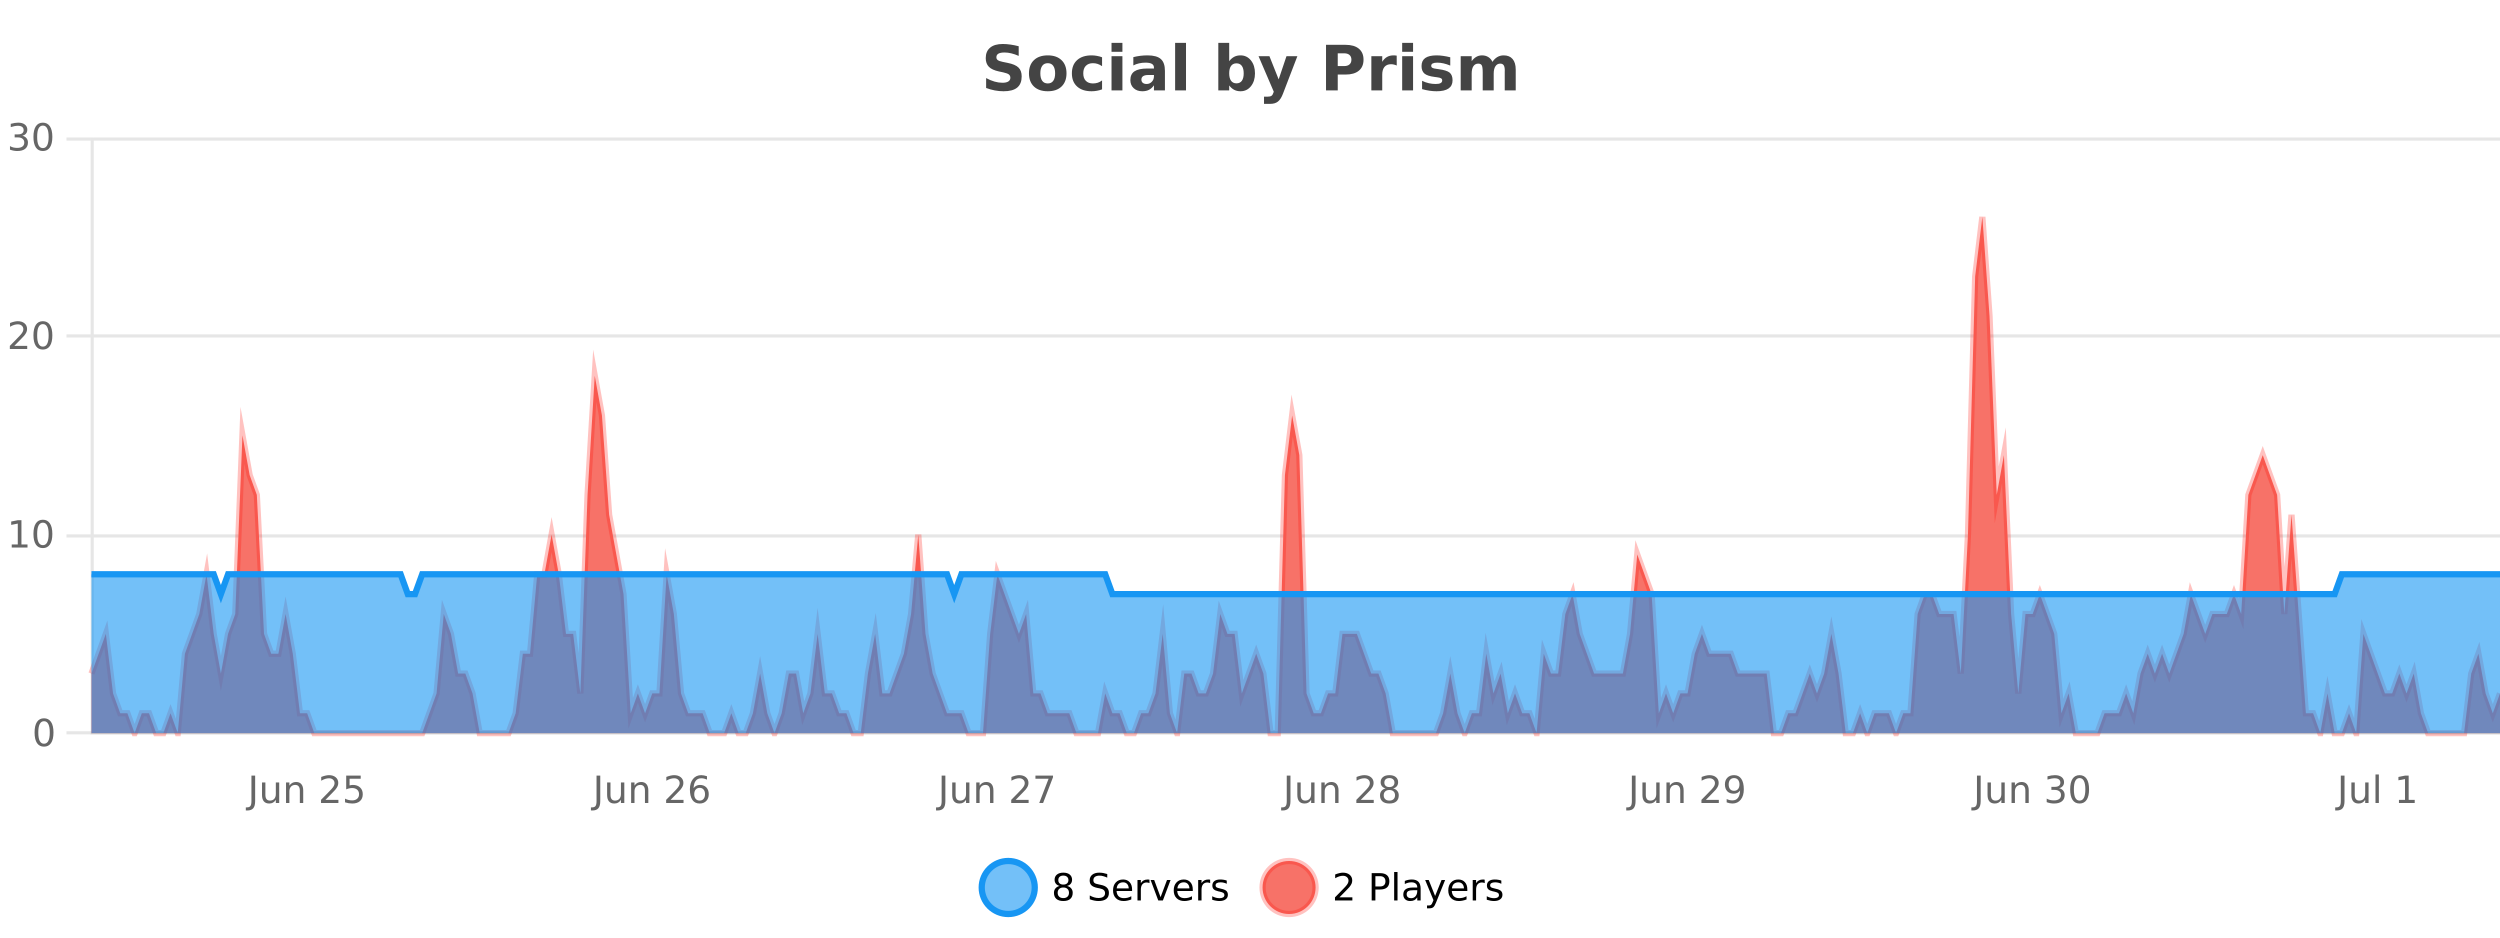 <?xml version="1.0" encoding="UTF-8"?>
<svg xmlns="http://www.w3.org/2000/svg" xmlns:xlink="http://www.w3.org/1999/xlink" width="800pt" height="300pt" viewBox="0 0 800 300" version="1.1">
<defs>
<clipPath id="clip1">
  <path d="M 285 263 L 360 263 L 360 300 L 285 300 Z M 285 263 "/>
</clipPath>
<clipPath id="clip2">
  <path d="M 375 263 L 450 263 L 450 300 L 375 300 Z M 375 263 "/>
</clipPath>
<clipPath id="clip3">
  <path d="M 29.27 69 L 800 69 L 800 234.602 L 29.27 234.602 Z M 29.27 69 "/>
</clipPath>
<clipPath id="clip4">
  <path d="M 28.27 43 L 800 43 L 800 235.602 L 28.27 235.602 Z M 28.27 43 "/>
</clipPath>
<clipPath id="clip5">
  <path d="M 29.27 183 L 800 183 L 800 234.602 L 29.27 234.602 Z M 29.27 183 "/>
</clipPath>
<clipPath id="clip6">
  <path d="M 28.27 155 L 800 155 L 800 219 L 28.27 219 Z M 28.27 155 "/>
</clipPath>
</defs>
<g id="surface1980571">
<rect x="0" y="0" width="800" height="300" style="fill:rgb(100%,100%,100%);fill-opacity:1;stroke:none;"/>
<path style="fill:none;stroke-width:1;stroke-linecap:butt;stroke-linejoin:miter;stroke:rgb(0%,0%,0%);stroke-opacity:0.098;stroke-miterlimit:10;" d="M 30 234.5 L 800 234.5 "/>
<path style="fill:none;stroke-width:1;stroke-linecap:butt;stroke-linejoin:miter;stroke:rgb(0%,0%,0%);stroke-opacity:0.098;stroke-miterlimit:10;" d="M 21.27 234.5 L 29 234.5 "/>
<path style="fill:none;stroke-width:1;stroke-linecap:butt;stroke-linejoin:miter;stroke:rgb(0%,0%,0%);stroke-opacity:0.098;stroke-miterlimit:10;" d="M 30 171.5 L 800 171.5 "/>
<path style="fill:none;stroke-width:1;stroke-linecap:butt;stroke-linejoin:miter;stroke:rgb(0%,0%,0%);stroke-opacity:0.098;stroke-miterlimit:10;" d="M 21.27 171.5 L 29 171.5 "/>
<path style="fill:none;stroke-width:1;stroke-linecap:butt;stroke-linejoin:miter;stroke:rgb(0%,0%,0%);stroke-opacity:0.098;stroke-miterlimit:10;" d="M 30 107.5 L 800 107.5 "/>
<path style="fill:none;stroke-width:1;stroke-linecap:butt;stroke-linejoin:miter;stroke:rgb(0%,0%,0%);stroke-opacity:0.098;stroke-miterlimit:10;" d="M 21.27 107.5 L 29 107.5 "/>
<path style="fill:none;stroke-width:1;stroke-linecap:butt;stroke-linejoin:miter;stroke:rgb(0%,0%,0%);stroke-opacity:0.098;stroke-miterlimit:10;" d="M 30 44.5 L 800 44.5 "/>
<path style="fill:none;stroke-width:1;stroke-linecap:butt;stroke-linejoin:miter;stroke:rgb(0%,0%,0%);stroke-opacity:0.098;stroke-miterlimit:10;" d="M 21.27 44.5 L 29 44.5 "/>
<path style=" stroke:none;fill-rule:nonzero;fill:rgb(9.02%,58.824%,95.294%);fill-opacity:0.6;" d="M 331.121 284 C 331.121 288.688 327.324 292.484 322.637 292.484 C 317.953 292.484 314.152 288.688 314.152 284 C 314.152 279.312 317.953 275.516 322.637 275.516 C 327.324 275.516 331.121 279.312 331.121 284 Z M 331.121 284 "/>
<g clip-path="url(#clip1)" clip-rule="nonzero">
<path style="fill:none;stroke-width:2;stroke-linecap:butt;stroke-linejoin:miter;stroke:rgb(9.02%,58.824%,95.294%);stroke-opacity:1;stroke-miterlimit:10;" d="M 331.121 284 C 331.121 288.688 327.324 292.484 322.637 292.484 C 317.953 292.484 314.152 288.688 314.152 284 C 314.152 279.312 317.953 275.516 322.637 275.516 C 327.324 275.516 331.121 279.312 331.121 284 Z M 331.121 284 "/>
</g>
<path style=" stroke:none;fill-rule:nonzero;fill:rgb(0%,0%,0%);fill-opacity:1;" d="M 340.266 284 C 339.703 284 339.258 284.152 338.938 284.453 C 338.613 284.758 338.453 285.168 338.453 285.688 C 338.453 286.219 338.613 286.637 338.938 286.938 C 339.258 287.242 339.703 287.391 340.266 287.391 C 340.828 287.391 341.27 287.242 341.594 286.938 C 341.914 286.637 342.078 286.219 342.078 285.688 C 342.078 285.168 341.914 284.758 341.594 284.453 C 341.281 284.152 340.836 284 340.266 284 Z M 339.078 283.5 C 338.578 283.375 338.18 283.141 337.891 282.797 C 337.609 282.445 337.469 282.016 337.469 281.516 C 337.469 280.82 337.719 280.266 338.219 279.859 C 338.719 279.453 339.398 279.25 340.266 279.25 C 341.141 279.25 341.82 279.453 342.312 279.859 C 342.812 280.266 343.062 280.82 343.062 281.516 C 343.062 282.016 342.922 282.445 342.641 282.797 C 342.359 283.141 341.961 283.375 341.453 283.5 C 342.023 283.637 342.469 283.898 342.781 284.281 C 343.102 284.668 343.266 285.137 343.266 285.688 C 343.266 286.543 343.004 287.199 342.484 287.656 C 341.973 288.105 341.234 288.328 340.266 288.328 C 339.305 288.328 338.566 288.105 338.047 287.656 C 337.523 287.199 337.266 286.543 337.266 285.688 C 337.266 285.137 337.426 284.668 337.75 284.281 C 338.07 283.898 338.516 283.637 339.078 283.5 Z M 338.656 281.625 C 338.656 282.086 338.797 282.438 339.078 282.688 C 339.359 282.938 339.754 283.062 340.266 283.062 C 340.773 283.062 341.172 282.938 341.453 282.688 C 341.742 282.438 341.891 282.086 341.891 281.625 C 341.891 281.18 341.742 280.828 341.453 280.578 C 341.172 280.32 340.773 280.188 340.266 280.188 C 339.754 280.188 339.359 280.32 339.078 280.578 C 338.797 280.828 338.656 281.18 338.656 281.625 Z M 354.32 279.688 L 354.32 280.844 C 353.871 280.637 353.445 280.48 353.039 280.375 C 352.641 280.262 352.262 280.203 351.898 280.203 C 351.25 280.203 350.75 280.328 350.398 280.578 C 350.055 280.828 349.883 281.188 349.883 281.656 C 349.883 282.043 349.996 282.336 350.227 282.531 C 350.453 282.73 350.898 282.887 351.555 283 L 352.258 283.156 C 353.141 283.324 353.793 283.621 354.211 284.047 C 354.637 284.465 354.852 285.027 354.852 285.734 C 354.852 286.59 354.562 287.234 353.992 287.672 C 353.43 288.109 352.594 288.328 351.492 288.328 C 351.086 288.328 350.648 288.281 350.18 288.188 C 349.711 288.094 349.227 287.953 348.727 287.766 L 348.727 286.547 C 349.203 286.82 349.672 287.023 350.133 287.156 C 350.602 287.293 351.055 287.359 351.492 287.359 C 352.168 287.359 352.688 287.23 353.055 286.969 C 353.43 286.699 353.617 286.32 353.617 285.828 C 353.617 285.402 353.48 285.07 353.211 284.828 C 352.949 284.578 352.516 284.398 351.914 284.281 L 351.195 284.141 C 350.309 283.965 349.668 283.688 349.273 283.312 C 348.887 282.938 348.695 282.418 348.695 281.75 C 348.695 280.969 348.965 280.359 349.508 279.922 C 350.047 279.477 350.797 279.25 351.758 279.25 C 352.172 279.25 352.59 279.289 353.008 279.359 C 353.434 279.434 353.871 279.543 354.32 279.688 Z M 362.266 284.609 L 362.266 285.125 L 357.297 285.125 C 357.348 285.875 357.57 286.445 357.969 286.828 C 358.375 287.215 358.93 287.406 359.641 287.406 C 360.055 287.406 360.457 287.359 360.844 287.266 C 361.238 287.164 361.629 287.008 362.016 286.797 L 362.016 287.828 C 361.617 287.984 361.219 288.105 360.812 288.188 C 360.406 288.281 359.992 288.328 359.578 288.328 C 358.535 288.328 357.707 288.027 357.094 287.422 C 356.477 286.809 356.172 285.98 356.172 284.938 C 356.172 283.867 356.461 283.016 357.047 282.391 C 357.629 281.758 358.41 281.438 359.391 281.438 C 360.273 281.438 360.973 281.727 361.484 282.297 C 362.004 282.859 362.266 283.633 362.266 284.609 Z M 361.188 284.281 C 361.176 283.699 361.008 283.23 360.688 282.875 C 360.363 282.523 359.938 282.344 359.406 282.344 C 358.801 282.344 358.316 282.516 357.953 282.859 C 357.598 283.203 357.395 283.684 357.344 284.297 Z M 367.836 282.594 C 367.711 282.531 367.574 282.484 367.43 282.453 C 367.293 282.414 367.137 282.391 366.961 282.391 C 366.355 282.391 365.887 282.59 365.555 282.984 C 365.23 283.383 365.07 283.953 365.07 284.703 L 365.07 288.156 L 363.992 288.156 L 363.992 281.594 L 365.07 281.594 L 365.07 282.609 C 365.297 282.215 365.594 281.922 365.961 281.734 C 366.324 281.539 366.766 281.438 367.289 281.438 C 367.359 281.438 367.438 281.445 367.523 281.453 C 367.617 281.465 367.715 281.48 367.82 281.5 Z M 368.195 281.594 L 369.336 281.594 L 371.383 287.094 L 373.445 281.594 L 374.586 281.594 L 372.117 288.156 L 370.648 288.156 Z M 381.688 284.609 L 381.688 285.125 L 376.719 285.125 C 376.77 285.875 376.992 286.445 377.391 286.828 C 377.797 287.215 378.352 287.406 379.062 287.406 C 379.477 287.406 379.879 287.359 380.266 287.266 C 380.66 287.164 381.051 287.008 381.438 286.797 L 381.438 287.828 C 381.039 287.984 380.641 288.105 380.234 288.188 C 379.828 288.281 379.414 288.328 379 288.328 C 377.957 288.328 377.129 288.027 376.516 287.422 C 375.898 286.809 375.594 285.98 375.594 284.938 C 375.594 283.867 375.883 283.016 376.469 282.391 C 377.051 281.758 377.832 281.438 378.812 281.438 C 379.695 281.438 380.395 281.727 380.906 282.297 C 381.426 282.859 381.688 283.633 381.688 284.609 Z M 380.609 284.281 C 380.598 283.699 380.43 283.23 380.109 282.875 C 379.785 282.523 379.359 282.344 378.828 282.344 C 378.223 282.344 377.738 282.516 377.375 282.859 C 377.02 283.203 376.816 283.684 376.766 284.297 Z M 387.258 282.594 C 387.133 282.531 386.996 282.484 386.852 282.453 C 386.715 282.414 386.559 282.391 386.383 282.391 C 385.777 282.391 385.309 282.59 384.977 282.984 C 384.652 283.383 384.492 283.953 384.492 284.703 L 384.492 288.156 L 383.414 288.156 L 383.414 281.594 L 384.492 281.594 L 384.492 282.609 C 384.719 282.215 385.016 281.922 385.383 281.734 C 385.746 281.539 386.188 281.438 386.711 281.438 C 386.781 281.438 386.859 281.445 386.945 281.453 C 387.039 281.465 387.137 281.48 387.242 281.5 Z M 392.562 281.781 L 392.562 282.812 C 392.258 282.656 391.941 282.543 391.609 282.469 C 391.285 282.387 390.945 282.344 390.594 282.344 C 390.062 282.344 389.66 282.43 389.391 282.594 C 389.117 282.75 388.984 282.996 388.984 283.328 C 388.984 283.578 389.078 283.777 389.266 283.922 C 389.461 284.059 389.852 284.188 390.438 284.312 L 390.797 284.406 C 391.566 284.562 392.113 284.793 392.438 285.094 C 392.758 285.398 392.922 285.812 392.922 286.344 C 392.922 286.961 392.676 287.445 392.188 287.797 C 391.707 288.152 391.047 288.328 390.203 288.328 C 389.848 288.328 389.477 288.289 389.094 288.219 C 388.719 288.156 388.32 288.059 387.906 287.922 L 387.906 286.797 C 388.301 287.008 388.691 287.164 389.078 287.266 C 389.461 287.371 389.848 287.422 390.234 287.422 C 390.734 287.422 391.117 287.34 391.391 287.172 C 391.672 286.996 391.812 286.746 391.812 286.422 C 391.812 286.133 391.711 285.906 391.516 285.75 C 391.316 285.594 390.883 285.445 390.219 285.297 L 389.844 285.219 C 389.176 285.074 388.691 284.855 388.391 284.562 C 388.098 284.273 387.953 283.875 387.953 283.375 C 387.953 282.75 388.172 282.273 388.609 281.938 C 389.047 281.605 389.664 281.438 390.469 281.438 C 390.863 281.438 391.238 281.469 391.594 281.531 C 391.945 281.586 392.27 281.668 392.562 281.781 Z M 332.637 277.016 "/>
<path style=" stroke:none;fill-rule:nonzero;fill:rgb(96.863%,44.706%,40.784%);fill-opacity:1;" d="M 420.988 284 C 420.988 288.688 417.191 292.484 412.504 292.484 C 407.82 292.484 404.02 288.688 404.02 284 C 404.02 279.312 407.82 275.516 412.504 275.516 C 417.191 275.516 420.988 279.312 420.988 284 Z M 420.988 284 "/>
<g clip-path="url(#clip2)" clip-rule="nonzero">
<path style="fill:none;stroke-width:2;stroke-linecap:butt;stroke-linejoin:miter;stroke:rgb(100%,4.706%,0%);stroke-opacity:0.247;stroke-miterlimit:10;" d="M 420.988 284 C 420.988 288.688 417.191 292.484 412.504 292.484 C 407.82 292.484 404.02 288.688 404.02 284 C 404.02 279.312 407.82 275.516 412.504 275.516 C 417.191 275.516 420.988 279.312 420.988 284 Z M 420.988 284 "/>
</g>
<path style=" stroke:none;fill-rule:nonzero;fill:rgb(0%,0%,0%);fill-opacity:1;" d="M 428.617 287.156 L 432.758 287.156 L 432.758 288.156 L 427.195 288.156 L 427.195 287.156 C 427.641 286.699 428.25 286.078 429.023 285.297 C 429.805 284.508 430.293 283.996 430.492 283.766 C 430.875 283.352 431.141 282.996 431.289 282.703 C 431.445 282.402 431.523 282.109 431.523 281.828 C 431.523 281.359 431.355 280.98 431.023 280.688 C 430.699 280.398 430.277 280.25 429.758 280.25 C 429.383 280.25 428.984 280.312 428.57 280.438 C 428.164 280.562 427.727 280.762 427.258 281.031 L 427.258 279.828 C 427.734 279.641 428.18 279.5 428.586 279.406 C 429 279.305 429.383 279.25 429.727 279.25 C 430.633 279.25 431.355 279.48 431.898 279.938 C 432.438 280.387 432.711 280.992 432.711 281.75 C 432.711 282.105 432.641 282.445 432.508 282.766 C 432.371 283.09 432.125 283.469 431.773 283.906 C 431.668 284.023 431.355 284.352 430.836 284.891 C 430.312 285.434 429.574 286.188 428.617 287.156 Z M 440.125 280.375 L 440.125 283.672 L 441.609 283.672 C 442.16 283.672 442.586 283.531 442.891 283.25 C 443.191 282.961 443.344 282.547 443.344 282.016 C 443.344 281.496 443.191 281.094 442.891 280.812 C 442.586 280.523 442.16 280.375 441.609 280.375 Z M 438.938 279.406 L 441.609 279.406 C 442.598 279.406 443.344 279.633 443.844 280.078 C 444.344 280.516 444.594 281.164 444.594 282.016 C 444.594 282.883 444.344 283.539 443.844 283.984 C 443.344 284.422 442.598 284.641 441.609 284.641 L 440.125 284.641 L 440.125 288.156 L 438.938 288.156 Z M 446.129 279.031 L 447.207 279.031 L 447.207 288.156 L 446.129 288.156 Z M 452.445 284.859 C 451.578 284.859 450.977 284.961 450.633 285.156 C 450.297 285.355 450.133 285.695 450.133 286.172 C 450.133 286.559 450.258 286.867 450.508 287.094 C 450.766 287.312 451.109 287.422 451.539 287.422 C 452.141 287.422 452.621 287.215 452.977 286.797 C 453.34 286.371 453.523 285.805 453.523 285.094 L 453.523 284.859 Z M 454.602 284.406 L 454.602 288.156 L 453.523 288.156 L 453.523 287.156 C 453.273 287.555 452.965 287.852 452.602 288.047 C 452.234 288.234 451.789 288.328 451.258 288.328 C 450.578 288.328 450.043 288.141 449.648 287.766 C 449.25 287.383 449.055 286.875 449.055 286.25 C 449.055 285.512 449.297 284.953 449.789 284.578 C 450.289 284.203 451.027 284.016 452.008 284.016 L 453.523 284.016 L 453.523 283.906 C 453.523 283.406 453.355 283.023 453.023 282.75 C 452.699 282.48 452.246 282.344 451.664 282.344 C 451.289 282.344 450.918 282.391 450.555 282.484 C 450.199 282.578 449.859 282.715 449.539 282.891 L 449.539 281.891 C 449.934 281.734 450.312 281.621 450.68 281.547 C 451.055 281.477 451.418 281.438 451.773 281.438 C 452.719 281.438 453.43 281.684 453.898 282.172 C 454.367 282.664 454.602 283.406 454.602 284.406 Z M 459.551 288.766 C 459.246 289.547 458.949 290.055 458.66 290.297 C 458.367 290.535 457.98 290.656 457.504 290.656 L 456.645 290.656 L 456.645 289.75 L 457.27 289.75 C 457.57 289.75 457.801 289.676 457.957 289.531 C 458.121 289.395 458.305 289.066 458.504 288.547 L 458.707 288.047 L 456.051 281.594 L 457.191 281.594 L 459.238 286.719 L 461.301 281.594 L 462.441 281.594 Z M 469.543 284.609 L 469.543 285.125 L 464.574 285.125 C 464.625 285.875 464.848 286.445 465.246 286.828 C 465.652 287.215 466.207 287.406 466.918 287.406 C 467.332 287.406 467.734 287.359 468.121 287.266 C 468.516 287.164 468.906 287.008 469.293 286.797 L 469.293 287.828 C 468.895 287.984 468.496 288.105 468.09 288.188 C 467.684 288.281 467.27 288.328 466.855 288.328 C 465.812 288.328 464.984 288.027 464.371 287.422 C 463.754 286.809 463.449 285.98 463.449 284.938 C 463.449 283.867 463.738 283.016 464.324 282.391 C 464.906 281.758 465.688 281.438 466.668 281.438 C 467.551 281.438 468.25 281.727 468.762 282.297 C 469.281 282.859 469.543 283.633 469.543 284.609 Z M 468.465 284.281 C 468.453 283.699 468.285 283.23 467.965 282.875 C 467.641 282.523 467.215 282.344 466.684 282.344 C 466.078 282.344 465.594 282.516 465.23 282.859 C 464.875 283.203 464.672 283.684 464.621 284.297 Z M 475.113 282.594 C 474.988 282.531 474.852 282.484 474.707 282.453 C 474.57 282.414 474.414 282.391 474.238 282.391 C 473.633 282.391 473.164 282.59 472.832 282.984 C 472.508 283.383 472.348 283.953 472.348 284.703 L 472.348 288.156 L 471.27 288.156 L 471.27 281.594 L 472.348 281.594 L 472.348 282.609 C 472.574 282.215 472.871 281.922 473.238 281.734 C 473.602 281.539 474.043 281.438 474.566 281.438 C 474.637 281.438 474.715 281.445 474.801 281.453 C 474.895 281.465 474.992 281.48 475.098 281.5 Z M 480.422 281.781 L 480.422 282.812 C 480.117 282.656 479.801 282.543 479.469 282.469 C 479.145 282.387 478.805 282.344 478.453 282.344 C 477.922 282.344 477.52 282.43 477.25 282.594 C 476.977 282.75 476.844 282.996 476.844 283.328 C 476.844 283.578 476.938 283.777 477.125 283.922 C 477.32 284.059 477.711 284.188 478.297 284.312 L 478.656 284.406 C 479.426 284.562 479.973 284.793 480.297 285.094 C 480.617 285.398 480.781 285.812 480.781 286.344 C 480.781 286.961 480.535 287.445 480.047 287.797 C 479.566 288.152 478.906 288.328 478.062 288.328 C 477.707 288.328 477.336 288.289 476.953 288.219 C 476.578 288.156 476.18 288.059 475.766 287.922 L 475.766 286.797 C 476.16 287.008 476.551 287.164 476.938 287.266 C 477.32 287.371 477.707 287.422 478.094 287.422 C 478.594 287.422 478.977 287.34 479.25 287.172 C 479.531 286.996 479.672 286.746 479.672 286.422 C 479.672 286.133 479.57 285.906 479.375 285.75 C 479.176 285.594 478.742 285.445 478.078 285.297 L 477.703 285.219 C 477.035 285.074 476.551 284.855 476.25 284.562 C 475.957 284.273 475.812 283.875 475.812 283.375 C 475.812 282.75 476.031 282.273 476.469 281.938 C 476.906 281.605 477.523 281.438 478.328 281.438 C 478.723 281.438 479.098 281.469 479.453 281.531 C 479.805 281.586 480.129 281.668 480.422 281.781 Z M 422.504 277.016 "/>
<path style=" stroke:none;fill-rule:nonzero;fill:rgb(26.667%,26.667%,26.667%);fill-opacity:1;" d="M 325.984 14.797 L 325.984 17.891 C 325.18 17.527 324.398 17.258 323.641 17.078 C 322.879 16.891 322.16 16.797 321.484 16.797 C 320.586 16.797 319.922 16.922 319.484 17.172 C 319.055 17.422 318.844 17.809 318.844 18.328 C 318.844 18.715 318.988 19.016 319.281 19.234 C 319.57 19.453 320.098 19.641 320.859 19.797 L 322.453 20.125 C 324.078 20.449 325.227 20.945 325.906 21.609 C 326.594 22.277 326.938 23.219 326.938 24.438 C 326.938 26.043 326.457 27.242 325.5 28.031 C 324.551 28.812 323.098 29.203 321.141 29.203 C 320.211 29.203 319.281 29.113 318.344 28.938 C 317.414 28.762 316.488 28.5 315.562 28.156 L 315.562 24.984 C 316.488 25.484 317.383 25.859 318.25 26.109 C 319.125 26.359 319.969 26.484 320.781 26.484 C 321.602 26.484 322.227 26.352 322.656 26.078 C 323.094 25.797 323.312 25.402 323.312 24.891 C 323.312 24.445 323.16 24.094 322.859 23.844 C 322.566 23.594 321.977 23.371 321.094 23.172 L 319.641 22.859 C 318.18 22.547 317.113 22.055 316.438 21.375 C 315.77 20.688 315.438 19.762 315.438 18.594 C 315.438 17.148 315.906 16.031 316.844 15.25 C 317.781 14.469 319.129 14.078 320.891 14.078 C 321.691 14.078 322.516 14.141 323.359 14.266 C 324.203 14.383 325.078 14.559 325.984 14.797 Z M 335.297 20.219 C 334.516 20.219 333.922 20.5 333.516 21.062 C 333.109 21.617 332.906 22.418 332.906 23.469 C 332.906 24.512 333.109 25.312 333.516 25.875 C 333.922 26.43 334.516 26.703 335.297 26.703 C 336.055 26.703 336.633 26.43 337.031 25.875 C 337.438 25.312 337.641 24.512 337.641 23.469 C 337.641 22.418 337.438 21.617 337.031 21.062 C 336.633 20.5 336.055 20.219 335.297 20.219 Z M 335.297 17.719 C 337.172 17.719 338.633 18.23 339.688 19.25 C 340.75 20.262 341.281 21.668 341.281 23.469 C 341.281 25.262 340.75 26.668 339.688 27.688 C 338.633 28.699 337.172 29.203 335.297 29.203 C 333.398 29.203 331.922 28.699 330.859 27.688 C 329.797 26.668 329.266 25.262 329.266 23.469 C 329.266 21.668 329.797 20.262 330.859 19.25 C 331.922 18.23 333.398 17.719 335.297 17.719 Z M 352.66 18.328 L 352.66 21.172 C 352.191 20.852 351.715 20.609 351.238 20.453 C 350.758 20.297 350.258 20.219 349.738 20.219 C 348.77 20.219 348.008 20.508 347.457 21.078 C 346.914 21.641 346.645 22.438 346.645 23.469 C 346.645 24.492 346.914 25.289 347.457 25.859 C 348.008 26.422 348.77 26.703 349.738 26.703 C 350.289 26.703 350.809 26.625 351.301 26.469 C 351.789 26.305 352.242 26.059 352.66 25.734 L 352.66 28.594 C 352.117 28.805 351.566 28.953 351.004 29.047 C 350.441 29.148 349.871 29.203 349.301 29.203 C 347.332 29.203 345.789 28.699 344.676 27.688 C 343.559 26.68 343.004 25.273 343.004 23.469 C 343.004 21.656 343.559 20.246 344.676 19.234 C 345.789 18.227 347.332 17.719 349.301 17.719 C 349.871 17.719 350.434 17.773 350.988 17.875 C 351.551 17.969 352.105 18.121 352.66 18.328 Z M 355.688 17.984 L 359.172 17.984 L 359.172 28.922 L 355.688 28.922 Z M 355.688 13.719 L 359.172 13.719 L 359.172 16.578 L 355.688 16.578 Z M 367.434 24 C 366.703 24 366.156 24.125 365.793 24.375 C 365.426 24.617 365.246 24.98 365.246 25.469 C 365.246 25.906 365.391 26.25 365.684 26.5 C 365.984 26.75 366.395 26.875 366.918 26.875 C 367.574 26.875 368.125 26.641 368.574 26.172 C 369.031 25.703 369.262 25.117 369.262 24.406 L 369.262 24 Z M 372.777 22.688 L 372.777 28.922 L 369.262 28.922 L 369.262 27.297 C 368.793 27.965 368.262 28.449 367.668 28.75 C 367.082 29.051 366.371 29.203 365.527 29.203 C 364.402 29.203 363.484 28.875 362.777 28.219 C 362.066 27.555 361.715 26.695 361.715 25.641 C 361.715 24.359 362.152 23.422 363.027 22.828 C 363.91 22.227 365.301 21.922 367.199 21.922 L 369.262 21.922 L 369.262 21.641 C 369.262 21.09 369.043 20.688 368.605 20.438 C 368.168 20.18 367.484 20.047 366.559 20.047 C 365.809 20.047 365.109 20.125 364.465 20.281 C 363.816 20.43 363.219 20.648 362.668 20.938 L 362.668 18.281 C 363.418 18.094 364.168 17.953 364.918 17.859 C 365.676 17.766 366.438 17.719 367.199 17.719 C 369.168 17.719 370.59 18.109 371.465 18.891 C 372.34 19.664 372.777 20.93 372.777 22.688 Z M 376.039 13.719 L 379.523 13.719 L 379.523 28.922 L 376.039 28.922 Z M 395.672 26.672 C 396.422 26.672 396.992 26.402 397.391 25.859 C 397.785 25.309 397.984 24.512 397.984 23.469 C 397.984 22.43 397.785 21.637 397.391 21.094 C 396.992 20.543 396.422 20.266 395.672 20.266 C 394.922 20.266 394.344 20.543 393.938 21.094 C 393.539 21.637 393.344 22.43 393.344 23.469 C 393.344 24.5 393.539 25.293 393.938 25.844 C 394.344 26.398 394.922 26.672 395.672 26.672 Z M 393.344 19.578 C 393.832 18.945 394.367 18.477 394.953 18.172 C 395.535 17.871 396.207 17.719 396.969 17.719 C 398.32 17.719 399.43 18.258 400.297 19.328 C 401.16 20.402 401.594 21.781 401.594 23.469 C 401.594 25.148 401.16 26.523 400.297 27.594 C 399.43 28.668 398.32 29.203 396.969 29.203 C 396.207 29.203 395.535 29.051 394.953 28.75 C 394.367 28.449 393.832 27.98 393.344 27.344 L 393.344 28.922 L 389.859 28.922 L 389.859 13.719 L 393.344 13.719 Z M 402.734 17.984 L 406.219 17.984 L 409.172 25.406 L 411.672 17.984 L 415.156 17.984 L 410.562 29.953 C 410.102 31.172 409.562 32.02 408.938 32.5 C 408.32 32.988 407.516 33.234 406.516 33.234 L 404.484 33.234 L 404.484 30.938 L 405.578 30.938 C 406.172 30.938 406.602 30.844 406.875 30.656 C 407.145 30.469 407.352 30.129 407.5 29.641 L 407.609 29.344 Z M 424.328 14.344 L 430.562 14.344 C 432.414 14.344 433.836 14.758 434.828 15.578 C 435.828 16.402 436.328 17.574 436.328 19.094 C 436.328 20.625 435.828 21.805 434.828 22.625 C 433.836 23.449 432.414 23.859 430.562 23.859 L 428.078 23.859 L 428.078 28.922 L 424.328 28.922 Z M 428.078 17.062 L 428.078 21.141 L 430.156 21.141 C 430.883 21.141 431.445 20.965 431.844 20.609 C 432.25 20.258 432.453 19.75 432.453 19.094 C 432.453 18.449 432.25 17.949 431.844 17.594 C 431.445 17.242 430.883 17.062 430.156 17.062 Z M 446.957 20.969 C 446.645 20.824 446.336 20.719 446.035 20.656 C 445.73 20.586 445.43 20.547 445.129 20.547 C 444.223 20.547 443.523 20.836 443.035 21.406 C 442.555 21.98 442.316 22.805 442.316 23.875 L 442.316 28.922 L 438.832 28.922 L 438.832 17.984 L 442.316 17.984 L 442.316 19.781 C 442.762 19.062 443.277 18.543 443.863 18.219 C 444.445 17.887 445.145 17.719 445.957 17.719 C 446.082 17.719 446.211 17.727 446.348 17.734 C 446.48 17.746 446.68 17.766 446.941 17.797 Z M 448.695 17.984 L 452.18 17.984 L 452.18 28.922 L 448.695 28.922 Z M 448.695 13.719 L 452.18 13.719 L 452.18 16.578 L 448.695 16.578 Z M 464.082 18.328 L 464.082 20.984 C 463.34 20.672 462.621 20.438 461.926 20.281 C 461.227 20.125 460.566 20.047 459.941 20.047 C 459.285 20.047 458.793 20.133 458.473 20.297 C 458.148 20.465 457.988 20.719 457.988 21.062 C 457.988 21.344 458.105 21.559 458.348 21.703 C 458.598 21.852 459.035 21.961 459.66 22.031 L 460.285 22.125 C 462.074 22.355 463.277 22.73 463.895 23.25 C 464.508 23.773 464.816 24.59 464.816 25.703 C 464.816 26.871 464.383 27.746 463.52 28.328 C 462.664 28.914 461.387 29.203 459.691 29.203 C 458.961 29.203 458.211 29.145 457.441 29.031 C 456.668 28.918 455.879 28.746 455.066 28.516 L 455.066 25.859 C 455.762 26.203 456.477 26.461 457.207 26.625 C 457.934 26.793 458.68 26.875 459.441 26.875 C 460.129 26.875 460.645 26.781 460.988 26.594 C 461.332 26.406 461.504 26.125 461.504 25.75 C 461.504 25.438 461.383 25.211 461.145 25.062 C 460.902 24.906 460.43 24.789 459.723 24.703 L 459.113 24.625 C 457.551 24.43 456.457 24.07 455.832 23.547 C 455.207 23.016 454.895 22.215 454.895 21.141 C 454.895 19.984 455.289 19.125 456.082 18.562 C 456.883 18 458.102 17.719 459.738 17.719 C 460.383 17.719 461.059 17.773 461.77 17.875 C 462.477 17.969 463.246 18.121 464.082 18.328 Z M 477.578 19.797 C 478.023 19.121 478.551 18.605 479.156 18.25 C 479.77 17.898 480.441 17.719 481.172 17.719 C 482.422 17.719 483.375 18.109 484.031 18.891 C 484.695 19.664 485.031 20.789 485.031 22.266 L 485.031 28.922 L 481.516 28.922 L 481.516 23.219 C 481.516 23.137 481.516 23.047 481.516 22.953 C 481.523 22.859 481.531 22.73 481.531 22.562 C 481.531 21.793 481.414 21.234 481.188 20.891 C 480.957 20.539 480.586 20.359 480.078 20.359 C 479.422 20.359 478.91 20.637 478.547 21.188 C 478.18 21.73 477.992 22.516 477.984 23.547 L 477.984 28.922 L 474.469 28.922 L 474.469 23.219 C 474.469 22.012 474.363 21.234 474.156 20.891 C 473.945 20.539 473.578 20.359 473.047 20.359 C 472.367 20.359 471.848 20.637 471.484 21.188 C 471.117 21.73 470.938 22.516 470.938 23.547 L 470.938 28.922 L 467.422 28.922 L 467.422 17.984 L 470.938 17.984 L 470.938 19.578 C 471.375 18.965 471.867 18.5 472.422 18.188 C 472.973 17.875 473.586 17.719 474.266 17.719 C 475.016 17.719 475.68 17.902 476.266 18.266 C 476.848 18.633 477.285 19.141 477.578 19.797 Z M 314 10.359 "/>
<path style="fill:none;stroke-width:1;stroke-linecap:butt;stroke-linejoin:miter;stroke:rgb(0%,0%,0%);stroke-opacity:0.098;stroke-miterlimit:10;" d="M 29 234.5 L 801 234.5 "/>
<path style=" stroke:none;fill-rule:nonzero;fill:rgb(40%,40%,40%);fill-opacity:1;" d="M 80.461 248.203 L 81.648 248.203 L 81.648 256.344 C 81.648 257.395 81.445 258.16 81.039 258.641 C 80.641 259.117 80 259.359 79.117 259.359 L 78.664 259.359 L 78.664 258.359 L 79.039 258.359 C 79.559 258.359 79.922 258.211 80.133 257.922 C 80.352 257.629 80.461 257.102 80.461 256.344 Z M 83.844 254.359 L 83.844 250.391 L 84.922 250.391 L 84.922 254.328 C 84.922 254.945 85.039 255.406 85.281 255.719 C 85.531 256.031 85.895 256.188 86.375 256.188 C 86.957 256.188 87.414 256.008 87.75 255.641 C 88.094 255.266 88.266 254.758 88.266 254.109 L 88.266 250.391 L 89.344 250.391 L 89.344 256.953 L 88.266 256.953 L 88.266 255.938 C 88.004 256.344 87.703 256.648 87.359 256.844 C 87.016 257.031 86.613 257.125 86.156 257.125 C 85.395 257.125 84.816 256.891 84.422 256.422 C 84.035 255.953 83.844 255.266 83.844 254.359 Z M 86.562 250.234 Z M 97.027 252.984 L 97.027 256.953 L 95.949 256.953 L 95.949 253.031 C 95.949 252.406 95.824 251.945 95.574 251.641 C 95.332 251.328 94.973 251.172 94.496 251.172 C 93.91 251.172 93.449 251.359 93.105 251.734 C 92.77 252.102 92.605 252.605 92.605 253.25 L 92.605 256.953 L 91.527 256.953 L 91.527 250.391 L 92.605 250.391 L 92.605 251.406 C 92.863 251.012 93.168 250.719 93.512 250.531 C 93.863 250.336 94.27 250.234 94.73 250.234 C 95.48 250.234 96.047 250.469 96.434 250.938 C 96.828 251.398 97.027 252.078 97.027 252.984 Z M 104.148 255.953 L 108.289 255.953 L 108.289 256.953 L 102.727 256.953 L 102.727 255.953 C 103.172 255.496 103.781 254.875 104.555 254.094 C 105.336 253.305 105.824 252.793 106.023 252.562 C 106.406 252.148 106.672 251.793 106.82 251.5 C 106.977 251.199 107.055 250.906 107.055 250.625 C 107.055 250.156 106.887 249.777 106.555 249.484 C 106.23 249.195 105.809 249.047 105.289 249.047 C 104.914 249.047 104.516 249.109 104.102 249.234 C 103.695 249.359 103.258 249.559 102.789 249.828 L 102.789 248.625 C 103.266 248.438 103.711 248.297 104.117 248.203 C 104.531 248.102 104.914 248.047 105.258 248.047 C 106.164 248.047 106.887 248.277 107.43 248.734 C 107.969 249.184 108.242 249.789 108.242 250.547 C 108.242 250.902 108.172 251.242 108.039 251.562 C 107.902 251.887 107.656 252.266 107.305 252.703 C 107.199 252.82 106.887 253.148 106.367 253.688 C 105.844 254.23 105.105 254.984 104.148 255.953 Z M 110.785 248.203 L 115.426 248.203 L 115.426 249.203 L 111.863 249.203 L 111.863 251.344 C 112.039 251.281 112.211 251.242 112.379 251.219 C 112.555 251.188 112.727 251.172 112.895 251.172 C 113.871 251.172 114.648 251.445 115.223 251.984 C 115.793 252.516 116.082 253.234 116.082 254.141 C 116.082 255.09 115.785 255.824 115.191 256.344 C 114.605 256.867 113.785 257.125 112.723 257.125 C 112.348 257.125 111.965 257.094 111.582 257.031 C 111.207 256.969 110.816 256.875 110.41 256.75 L 110.41 255.562 C 110.762 255.75 111.129 255.891 111.504 255.984 C 111.879 256.078 112.273 256.125 112.691 256.125 C 113.367 256.125 113.902 255.949 114.301 255.594 C 114.695 255.242 114.895 254.758 114.895 254.141 C 114.895 253.539 114.695 253.059 114.301 252.703 C 113.902 252.352 113.367 252.172 112.691 252.172 C 112.379 252.172 112.059 252.211 111.738 252.281 C 111.426 252.344 111.105 252.449 110.785 252.594 Z M 79.289 245.816 "/>
<path style=" stroke:none;fill-rule:nonzero;fill:rgb(40%,40%,40%);fill-opacity:1;" d="M 190.895 248.203 L 192.082 248.203 L 192.082 256.344 C 192.082 257.395 191.879 258.16 191.473 258.641 C 191.074 259.117 190.434 259.359 189.551 259.359 L 189.098 259.359 L 189.098 258.359 L 189.473 258.359 C 189.992 258.359 190.355 258.211 190.566 257.922 C 190.785 257.629 190.895 257.102 190.895 256.344 Z M 194.277 254.359 L 194.277 250.391 L 195.355 250.391 L 195.355 254.328 C 195.355 254.945 195.473 255.406 195.715 255.719 C 195.965 256.031 196.328 256.188 196.809 256.188 C 197.391 256.188 197.848 256.008 198.184 255.641 C 198.527 255.266 198.699 254.758 198.699 254.109 L 198.699 250.391 L 199.777 250.391 L 199.777 256.953 L 198.699 256.953 L 198.699 255.938 C 198.438 256.344 198.137 256.648 197.793 256.844 C 197.449 257.031 197.047 257.125 196.59 257.125 C 195.828 257.125 195.25 256.891 194.855 256.422 C 194.469 255.953 194.277 255.266 194.277 254.359 Z M 196.996 250.234 Z M 207.461 252.984 L 207.461 256.953 L 206.383 256.953 L 206.383 253.031 C 206.383 252.406 206.258 251.945 206.008 251.641 C 205.766 251.328 205.406 251.172 204.93 251.172 C 204.344 251.172 203.883 251.359 203.539 251.734 C 203.203 252.102 203.039 252.605 203.039 253.25 L 203.039 256.953 L 201.961 256.953 L 201.961 250.391 L 203.039 250.391 L 203.039 251.406 C 203.297 251.012 203.602 250.719 203.945 250.531 C 204.297 250.336 204.703 250.234 205.164 250.234 C 205.914 250.234 206.48 250.469 206.867 250.938 C 207.262 251.398 207.461 252.078 207.461 252.984 Z M 214.586 255.953 L 218.727 255.953 L 218.727 256.953 L 213.164 256.953 L 213.164 255.953 C 213.609 255.496 214.219 254.875 214.992 254.094 C 215.773 253.305 216.262 252.793 216.461 252.562 C 216.844 252.148 217.109 251.793 217.258 251.5 C 217.414 251.199 217.492 250.906 217.492 250.625 C 217.492 250.156 217.324 249.777 216.992 249.484 C 216.668 249.195 216.246 249.047 215.727 249.047 C 215.352 249.047 214.953 249.109 214.539 249.234 C 214.133 249.359 213.695 249.559 213.227 249.828 L 213.227 248.625 C 213.703 248.438 214.148 248.297 214.555 248.203 C 214.969 248.102 215.352 248.047 215.695 248.047 C 216.602 248.047 217.324 248.277 217.867 248.734 C 218.406 249.184 218.68 249.789 218.68 250.547 C 218.68 250.902 218.609 251.242 218.477 251.562 C 218.34 251.887 218.094 252.266 217.742 252.703 C 217.637 252.82 217.324 253.148 216.805 253.688 C 216.281 254.23 215.543 254.984 214.586 255.953 Z M 223.891 252.109 C 223.359 252.109 222.938 252.293 222.625 252.656 C 222.312 253.023 222.156 253.516 222.156 254.141 C 222.156 254.777 222.312 255.277 222.625 255.641 C 222.938 256.008 223.359 256.188 223.891 256.188 C 224.422 256.188 224.836 256.008 225.141 255.641 C 225.453 255.277 225.609 254.777 225.609 254.141 C 225.609 253.516 225.453 253.023 225.141 252.656 C 224.836 252.293 224.422 252.109 223.891 252.109 Z M 226.234 248.391 L 226.234 249.469 C 225.93 249.336 225.629 249.23 225.328 249.156 C 225.023 249.086 224.727 249.047 224.438 249.047 C 223.656 249.047 223.055 249.312 222.641 249.844 C 222.234 250.367 222 251.156 221.938 252.219 C 222.164 251.887 222.453 251.633 222.797 251.453 C 223.148 251.266 223.535 251.172 223.953 251.172 C 224.828 251.172 225.52 251.438 226.031 251.969 C 226.539 252.5 226.797 253.227 226.797 254.141 C 226.797 255.047 226.531 255.773 226 256.312 C 225.469 256.855 224.766 257.125 223.891 257.125 C 222.867 257.125 222.094 256.742 221.562 255.969 C 221.031 255.188 220.766 254.062 220.766 252.594 C 220.766 251.211 221.094 250.105 221.75 249.281 C 222.406 248.461 223.285 248.047 224.391 248.047 C 224.68 248.047 224.977 248.078 225.281 248.141 C 225.582 248.195 225.898 248.277 226.234 248.391 Z M 189.723 245.816 "/>
<path style=" stroke:none;fill-rule:nonzero;fill:rgb(40%,40%,40%);fill-opacity:1;" d="M 301.328 248.203 L 302.516 248.203 L 302.516 256.344 C 302.516 257.395 302.312 258.16 301.906 258.641 C 301.508 259.117 300.867 259.359 299.984 259.359 L 299.531 259.359 L 299.531 258.359 L 299.906 258.359 C 300.426 258.359 300.789 258.211 301 257.922 C 301.219 257.629 301.328 257.102 301.328 256.344 Z M 304.711 254.359 L 304.711 250.391 L 305.789 250.391 L 305.789 254.328 C 305.789 254.945 305.906 255.406 306.148 255.719 C 306.398 256.031 306.762 256.188 307.242 256.188 C 307.824 256.188 308.281 256.008 308.617 255.641 C 308.961 255.266 309.133 254.758 309.133 254.109 L 309.133 250.391 L 310.211 250.391 L 310.211 256.953 L 309.133 256.953 L 309.133 255.938 C 308.871 256.344 308.57 256.648 308.227 256.844 C 307.883 257.031 307.48 257.125 307.023 257.125 C 306.262 257.125 305.684 256.891 305.289 256.422 C 304.902 255.953 304.711 255.266 304.711 254.359 Z M 307.43 250.234 Z M 317.895 252.984 L 317.895 256.953 L 316.816 256.953 L 316.816 253.031 C 316.816 252.406 316.691 251.945 316.441 251.641 C 316.199 251.328 315.84 251.172 315.363 251.172 C 314.777 251.172 314.316 251.359 313.973 251.734 C 313.637 252.102 313.473 252.605 313.473 253.25 L 313.473 256.953 L 312.395 256.953 L 312.395 250.391 L 313.473 250.391 L 313.473 251.406 C 313.73 251.012 314.035 250.719 314.379 250.531 C 314.73 250.336 315.137 250.234 315.598 250.234 C 316.348 250.234 316.914 250.469 317.301 250.938 C 317.695 251.398 317.895 252.078 317.895 252.984 Z M 325.016 255.953 L 329.156 255.953 L 329.156 256.953 L 323.594 256.953 L 323.594 255.953 C 324.039 255.496 324.648 254.875 325.422 254.094 C 326.203 253.305 326.691 252.793 326.891 252.562 C 327.273 252.148 327.539 251.793 327.688 251.5 C 327.844 251.199 327.922 250.906 327.922 250.625 C 327.922 250.156 327.754 249.777 327.422 249.484 C 327.098 249.195 326.676 249.047 326.156 249.047 C 325.781 249.047 325.383 249.109 324.969 249.234 C 324.562 249.359 324.125 249.559 323.656 249.828 L 323.656 248.625 C 324.133 248.438 324.578 248.297 324.984 248.203 C 325.398 248.102 325.781 248.047 326.125 248.047 C 327.031 248.047 327.754 248.277 328.297 248.734 C 328.836 249.184 329.109 249.789 329.109 250.547 C 329.109 250.902 329.039 251.242 328.906 251.562 C 328.77 251.887 328.523 252.266 328.172 252.703 C 328.066 252.82 327.754 253.148 327.234 253.688 C 326.711 254.23 325.973 254.984 325.016 255.953 Z M 331.34 248.203 L 336.965 248.203 L 336.965 248.703 L 333.793 256.953 L 332.559 256.953 L 335.543 249.203 L 331.34 249.203 Z M 300.156 245.816 "/>
<path style=" stroke:none;fill-rule:nonzero;fill:rgb(40%,40%,40%);fill-opacity:1;" d="M 411.762 248.203 L 412.949 248.203 L 412.949 256.344 C 412.949 257.395 412.746 258.16 412.34 258.641 C 411.941 259.117 411.301 259.359 410.418 259.359 L 409.965 259.359 L 409.965 258.359 L 410.34 258.359 C 410.859 258.359 411.223 258.211 411.434 257.922 C 411.652 257.629 411.762 257.102 411.762 256.344 Z M 415.145 254.359 L 415.145 250.391 L 416.223 250.391 L 416.223 254.328 C 416.223 254.945 416.34 255.406 416.582 255.719 C 416.832 256.031 417.195 256.188 417.676 256.188 C 418.258 256.188 418.715 256.008 419.051 255.641 C 419.395 255.266 419.566 254.758 419.566 254.109 L 419.566 250.391 L 420.645 250.391 L 420.645 256.953 L 419.566 256.953 L 419.566 255.938 C 419.305 256.344 419.004 256.648 418.66 256.844 C 418.316 257.031 417.914 257.125 417.457 257.125 C 416.695 257.125 416.117 256.891 415.723 256.422 C 415.336 255.953 415.145 255.266 415.145 254.359 Z M 417.863 250.234 Z M 428.328 252.984 L 428.328 256.953 L 427.25 256.953 L 427.25 253.031 C 427.25 252.406 427.125 251.945 426.875 251.641 C 426.633 251.328 426.273 251.172 425.797 251.172 C 425.211 251.172 424.75 251.359 424.406 251.734 C 424.07 252.102 423.906 252.605 423.906 253.25 L 423.906 256.953 L 422.828 256.953 L 422.828 250.391 L 423.906 250.391 L 423.906 251.406 C 424.164 251.012 424.469 250.719 424.812 250.531 C 425.164 250.336 425.57 250.234 426.031 250.234 C 426.781 250.234 427.348 250.469 427.734 250.938 C 428.129 251.398 428.328 252.078 428.328 252.984 Z M 435.453 255.953 L 439.594 255.953 L 439.594 256.953 L 434.031 256.953 L 434.031 255.953 C 434.477 255.496 435.086 254.875 435.859 254.094 C 436.641 253.305 437.129 252.793 437.328 252.562 C 437.711 252.148 437.977 251.793 438.125 251.5 C 438.281 251.199 438.359 250.906 438.359 250.625 C 438.359 250.156 438.191 249.777 437.859 249.484 C 437.535 249.195 437.113 249.047 436.594 249.047 C 436.219 249.047 435.82 249.109 435.406 249.234 C 435 249.359 434.562 249.559 434.094 249.828 L 434.094 248.625 C 434.57 248.438 435.016 248.297 435.422 248.203 C 435.836 248.102 436.219 248.047 436.562 248.047 C 437.469 248.047 438.191 248.277 438.734 248.734 C 439.273 249.184 439.547 249.789 439.547 250.547 C 439.547 250.902 439.477 251.242 439.344 251.562 C 439.207 251.887 438.961 252.266 438.609 252.703 C 438.504 252.82 438.191 253.148 437.672 253.688 C 437.148 254.23 436.41 254.984 435.453 255.953 Z M 444.602 252.797 C 444.039 252.797 443.594 252.949 443.273 253.25 C 442.949 253.555 442.789 253.965 442.789 254.484 C 442.789 255.016 442.949 255.434 443.273 255.734 C 443.594 256.039 444.039 256.188 444.602 256.188 C 445.164 256.188 445.605 256.039 445.93 255.734 C 446.25 255.434 446.414 255.016 446.414 254.484 C 446.414 253.965 446.25 253.555 445.93 253.25 C 445.617 252.949 445.172 252.797 444.602 252.797 Z M 443.414 252.297 C 442.914 252.172 442.516 251.938 442.227 251.594 C 441.945 251.242 441.805 250.812 441.805 250.312 C 441.805 249.617 442.055 249.062 442.555 248.656 C 443.055 248.25 443.734 248.047 444.602 248.047 C 445.477 248.047 446.156 248.25 446.648 248.656 C 447.148 249.062 447.398 249.617 447.398 250.312 C 447.398 250.812 447.258 251.242 446.977 251.594 C 446.695 251.938 446.297 252.172 445.789 252.297 C 446.359 252.434 446.805 252.695 447.117 253.078 C 447.438 253.465 447.602 253.934 447.602 254.484 C 447.602 255.34 447.34 255.996 446.82 256.453 C 446.309 256.902 445.57 257.125 444.602 257.125 C 443.641 257.125 442.902 256.902 442.383 256.453 C 441.859 255.996 441.602 255.34 441.602 254.484 C 441.602 253.934 441.762 253.465 442.086 253.078 C 442.406 252.695 442.852 252.434 443.414 252.297 Z M 442.992 250.422 C 442.992 250.883 443.133 251.234 443.414 251.484 C 443.695 251.734 444.09 251.859 444.602 251.859 C 445.109 251.859 445.508 251.734 445.789 251.484 C 446.078 251.234 446.227 250.883 446.227 250.422 C 446.227 249.977 446.078 249.625 445.789 249.375 C 445.508 249.117 445.109 248.984 444.602 248.984 C 444.09 248.984 443.695 249.117 443.414 249.375 C 443.133 249.625 442.992 249.977 442.992 250.422 Z M 410.59 245.816 "/>
<path style=" stroke:none;fill-rule:nonzero;fill:rgb(40%,40%,40%);fill-opacity:1;" d="M 522.195 248.203 L 523.383 248.203 L 523.383 256.344 C 523.383 257.395 523.18 258.16 522.773 258.641 C 522.375 259.117 521.734 259.359 520.852 259.359 L 520.398 259.359 L 520.398 258.359 L 520.773 258.359 C 521.293 258.359 521.656 258.211 521.867 257.922 C 522.086 257.629 522.195 257.102 522.195 256.344 Z M 525.578 254.359 L 525.578 250.391 L 526.656 250.391 L 526.656 254.328 C 526.656 254.945 526.773 255.406 527.016 255.719 C 527.266 256.031 527.629 256.188 528.109 256.188 C 528.691 256.188 529.148 256.008 529.484 255.641 C 529.828 255.266 530 254.758 530 254.109 L 530 250.391 L 531.078 250.391 L 531.078 256.953 L 530 256.953 L 530 255.938 C 529.738 256.344 529.438 256.648 529.094 256.844 C 528.75 257.031 528.348 257.125 527.891 257.125 C 527.129 257.125 526.551 256.891 526.156 256.422 C 525.77 255.953 525.578 255.266 525.578 254.359 Z M 528.297 250.234 Z M 538.762 252.984 L 538.762 256.953 L 537.684 256.953 L 537.684 253.031 C 537.684 252.406 537.559 251.945 537.309 251.641 C 537.066 251.328 536.707 251.172 536.23 251.172 C 535.645 251.172 535.184 251.359 534.84 251.734 C 534.504 252.102 534.34 252.605 534.34 253.25 L 534.34 256.953 L 533.262 256.953 L 533.262 250.391 L 534.34 250.391 L 534.34 251.406 C 534.598 251.012 534.902 250.719 535.246 250.531 C 535.598 250.336 536.004 250.234 536.465 250.234 C 537.215 250.234 537.781 250.469 538.168 250.938 C 538.562 251.398 538.762 252.078 538.762 252.984 Z M 545.883 255.953 L 550.023 255.953 L 550.023 256.953 L 544.461 256.953 L 544.461 255.953 C 544.906 255.496 545.516 254.875 546.289 254.094 C 547.07 253.305 547.559 252.793 547.758 252.562 C 548.141 252.148 548.406 251.793 548.555 251.5 C 548.711 251.199 548.789 250.906 548.789 250.625 C 548.789 250.156 548.621 249.777 548.289 249.484 C 547.965 249.195 547.543 249.047 547.023 249.047 C 546.648 249.047 546.25 249.109 545.836 249.234 C 545.43 249.359 544.992 249.559 544.523 249.828 L 544.523 248.625 C 545 248.438 545.445 248.297 545.852 248.203 C 546.266 248.102 546.648 248.047 546.992 248.047 C 547.898 248.047 548.621 248.277 549.164 248.734 C 549.703 249.184 549.977 249.789 549.977 250.547 C 549.977 250.902 549.906 251.242 549.773 251.562 C 549.637 251.887 549.391 252.266 549.039 252.703 C 548.934 252.82 548.621 253.148 548.102 253.688 C 547.578 254.23 546.84 254.984 545.883 255.953 Z M 552.535 256.766 L 552.535 255.688 C 552.836 255.836 553.137 255.945 553.441 256.016 C 553.742 256.09 554.043 256.125 554.348 256.125 C 555.129 256.125 555.723 255.867 556.129 255.344 C 556.543 254.812 556.777 254.012 556.832 252.938 C 556.613 253.281 556.324 253.543 555.973 253.719 C 555.629 253.898 555.242 253.984 554.816 253.984 C 553.941 253.984 553.246 253.727 552.738 253.203 C 552.227 252.672 551.973 251.945 551.973 251.016 C 551.973 250.121 552.238 249.402 552.77 248.859 C 553.301 248.32 554.008 248.047 554.895 248.047 C 555.902 248.047 556.676 248.438 557.207 249.219 C 557.746 249.992 558.02 251.117 558.02 252.594 C 558.02 253.969 557.691 255.07 557.035 255.891 C 556.379 256.715 555.496 257.125 554.395 257.125 C 554.09 257.125 553.789 257.094 553.488 257.031 C 553.184 256.977 552.867 256.891 552.535 256.766 Z M 554.895 253.062 C 555.426 253.062 555.848 252.883 556.16 252.516 C 556.473 252.152 556.629 251.652 556.629 251.016 C 556.629 250.391 556.473 249.898 556.16 249.531 C 555.848 249.168 555.426 248.984 554.895 248.984 C 554.363 248.984 553.941 249.168 553.629 249.531 C 553.324 249.898 553.176 250.391 553.176 251.016 C 553.176 251.652 553.324 252.152 553.629 252.516 C 553.941 252.883 554.363 253.062 554.895 253.062 Z M 521.023 245.816 "/>
<path style=" stroke:none;fill-rule:nonzero;fill:rgb(40%,40%,40%);fill-opacity:1;" d="M 632.629 248.203 L 633.816 248.203 L 633.816 256.344 C 633.816 257.395 633.613 258.16 633.207 258.641 C 632.809 259.117 632.168 259.359 631.285 259.359 L 630.832 259.359 L 630.832 258.359 L 631.207 258.359 C 631.727 258.359 632.09 258.211 632.301 257.922 C 632.52 257.629 632.629 257.102 632.629 256.344 Z M 636.012 254.359 L 636.012 250.391 L 637.09 250.391 L 637.09 254.328 C 637.09 254.945 637.207 255.406 637.449 255.719 C 637.699 256.031 638.062 256.188 638.543 256.188 C 639.125 256.188 639.582 256.008 639.918 255.641 C 640.262 255.266 640.434 254.758 640.434 254.109 L 640.434 250.391 L 641.512 250.391 L 641.512 256.953 L 640.434 256.953 L 640.434 255.938 C 640.172 256.344 639.871 256.648 639.527 256.844 C 639.184 257.031 638.781 257.125 638.324 257.125 C 637.562 257.125 636.984 256.891 636.59 256.422 C 636.203 255.953 636.012 255.266 636.012 254.359 Z M 638.73 250.234 Z M 649.195 252.984 L 649.195 256.953 L 648.117 256.953 L 648.117 253.031 C 648.117 252.406 647.992 251.945 647.742 251.641 C 647.5 251.328 647.141 251.172 646.664 251.172 C 646.078 251.172 645.617 251.359 645.273 251.734 C 644.938 252.102 644.773 252.605 644.773 253.25 L 644.773 256.953 L 643.695 256.953 L 643.695 250.391 L 644.773 250.391 L 644.773 251.406 C 645.031 251.012 645.336 250.719 645.68 250.531 C 646.031 250.336 646.438 250.234 646.898 250.234 C 647.648 250.234 648.215 250.469 648.602 250.938 C 648.996 251.398 649.195 252.078 649.195 252.984 Z M 658.898 252.234 C 659.461 252.359 659.898 252.617 660.211 253 C 660.531 253.375 660.695 253.844 660.695 254.406 C 660.695 255.273 660.398 255.945 659.805 256.422 C 659.211 256.891 658.367 257.125 657.273 257.125 C 656.906 257.125 656.527 257.086 656.133 257.016 C 655.746 256.945 655.352 256.836 654.945 256.688 L 654.945 255.547 C 655.266 255.734 655.621 255.883 656.008 255.984 C 656.402 256.078 656.812 256.125 657.242 256.125 C 657.98 256.125 658.543 255.98 658.93 255.688 C 659.324 255.398 659.523 254.969 659.523 254.406 C 659.523 253.898 659.34 253.496 658.977 253.203 C 658.609 252.914 658.109 252.766 657.477 252.766 L 656.445 252.766 L 656.445 251.797 L 657.523 251.797 C 658.094 251.797 658.539 251.684 658.852 251.453 C 659.164 251.215 659.32 250.875 659.32 250.438 C 659.32 249.992 659.156 249.648 658.836 249.406 C 658.523 249.168 658.07 249.047 657.477 249.047 C 657.141 249.047 656.789 249.086 656.414 249.156 C 656.047 249.219 655.641 249.324 655.195 249.469 L 655.195 248.422 C 655.652 248.297 656.074 248.203 656.461 248.141 C 656.855 248.078 657.227 248.047 657.57 248.047 C 658.477 248.047 659.188 248.25 659.711 248.656 C 660.23 249.062 660.492 249.617 660.492 250.312 C 660.492 250.805 660.352 251.215 660.07 251.547 C 659.797 251.883 659.406 252.109 658.898 252.234 Z M 665.469 248.984 C 664.863 248.984 664.406 249.289 664.094 249.891 C 663.789 250.484 663.641 251.387 663.641 252.594 C 663.641 253.793 663.789 254.695 664.094 255.297 C 664.406 255.891 664.863 256.188 665.469 256.188 C 666.082 256.188 666.539 255.891 666.844 255.297 C 667.156 254.695 667.312 253.793 667.312 252.594 C 667.312 251.387 667.156 250.484 666.844 249.891 C 666.539 249.289 666.082 248.984 665.469 248.984 Z M 665.469 248.047 C 666.445 248.047 667.195 248.438 667.719 249.219 C 668.238 249.992 668.5 251.117 668.5 252.594 C 668.5 254.062 668.238 255.188 667.719 255.969 C 667.195 256.742 666.445 257.125 665.469 257.125 C 664.488 257.125 663.738 256.742 663.219 255.969 C 662.707 255.188 662.453 254.062 662.453 252.594 C 662.453 251.117 662.707 249.992 663.219 249.219 C 663.738 248.438 664.488 248.047 665.469 248.047 Z M 631.457 245.816 "/>
<path style=" stroke:none;fill-rule:nonzero;fill:rgb(40%,40%,40%);fill-opacity:1;" d="M 749.059 248.203 L 750.246 248.203 L 750.246 256.344 C 750.246 257.395 750.043 258.16 749.637 258.641 C 749.238 259.117 748.598 259.359 747.715 259.359 L 747.262 259.359 L 747.262 258.359 L 747.637 258.359 C 748.156 258.359 748.52 258.211 748.73 257.922 C 748.949 257.629 749.059 257.102 749.059 256.344 Z M 752.441 254.359 L 752.441 250.391 L 753.52 250.391 L 753.52 254.328 C 753.52 254.945 753.637 255.406 753.879 255.719 C 754.129 256.031 754.492 256.188 754.973 256.188 C 755.555 256.188 756.012 256.008 756.348 255.641 C 756.691 255.266 756.863 254.758 756.863 254.109 L 756.863 250.391 L 757.941 250.391 L 757.941 256.953 L 756.863 256.953 L 756.863 255.938 C 756.602 256.344 756.301 256.648 755.957 256.844 C 755.613 257.031 755.211 257.125 754.754 257.125 C 753.992 257.125 753.414 256.891 753.02 256.422 C 752.633 255.953 752.441 255.266 752.441 254.359 Z M 755.16 250.234 Z M 760.156 247.828 L 761.234 247.828 L 761.234 256.953 L 760.156 256.953 Z M 767.664 255.953 L 769.602 255.953 L 769.602 249.281 L 767.492 249.703 L 767.492 248.625 L 769.586 248.203 L 770.773 248.203 L 770.773 255.953 L 772.711 255.953 L 772.711 256.953 L 767.664 256.953 Z M 747.887 245.816 "/>
<path style="fill:none;stroke-width:1;stroke-linecap:butt;stroke-linejoin:miter;stroke:rgb(0%,0%,0%);stroke-opacity:0.098;stroke-miterlimit:10;" d="M 29.5 44 L 29.5 235 "/>
<path style=" stroke:none;fill-rule:nonzero;fill:rgb(40%,40%,40%);fill-opacity:1;" d="M 14.082 230.789 C 13.477 230.789 13.02 231.094 12.707 231.695 C 12.402 232.289 12.254 233.191 12.254 234.398 C 12.254 235.598 12.402 236.5 12.707 237.102 C 13.02 237.695 13.477 237.992 14.082 237.992 C 14.695 237.992 15.152 237.695 15.457 237.102 C 15.77 236.5 15.926 235.598 15.926 234.398 C 15.926 233.191 15.77 232.289 15.457 231.695 C 15.152 231.094 14.695 230.789 14.082 230.789 Z M 14.082 229.852 C 15.059 229.852 15.809 230.242 16.332 231.023 C 16.852 231.797 17.113 232.922 17.113 234.398 C 17.113 235.867 16.852 236.992 16.332 237.773 C 15.809 238.547 15.059 238.93 14.082 238.93 C 13.102 238.93 12.352 238.547 11.832 237.773 C 11.32 236.992 11.066 235.867 11.066 234.398 C 11.066 232.922 11.32 231.797 11.832 231.023 C 12.352 230.242 13.102 229.852 14.082 229.852 Z M 10.27 227.617 "/>
<path style=" stroke:none;fill-rule:nonzero;fill:rgb(40%,40%,40%);fill-opacity:1;" d="M 3.754 174.219 L 5.691 174.219 L 5.691 167.547 L 3.582 167.969 L 3.582 166.891 L 5.676 166.469 L 6.863 166.469 L 6.863 174.219 L 8.801 174.219 L 8.801 175.219 L 3.754 175.219 Z M 13.719 167.25 C 13.113 167.25 12.656 167.555 12.344 168.156 C 12.039 168.75 11.891 169.652 11.891 170.859 C 11.891 172.059 12.039 172.961 12.344 173.562 C 12.656 174.156 13.113 174.453 13.719 174.453 C 14.332 174.453 14.789 174.156 15.094 173.562 C 15.406 172.961 15.562 172.059 15.562 170.859 C 15.562 169.652 15.406 168.75 15.094 168.156 C 14.789 167.555 14.332 167.25 13.719 167.25 Z M 13.719 166.312 C 14.695 166.312 15.445 166.703 15.969 167.484 C 16.488 168.258 16.75 169.383 16.75 170.859 C 16.75 172.328 16.488 173.453 15.969 174.234 C 15.445 175.008 14.695 175.391 13.719 175.391 C 12.738 175.391 11.988 175.008 11.469 174.234 C 10.957 173.453 10.703 172.328 10.703 170.859 C 10.703 169.383 10.957 168.258 11.469 167.484 C 11.988 166.703 12.738 166.312 13.719 166.312 Z M 2.27 164.082 "/>
<path style=" stroke:none;fill-rule:nonzero;fill:rgb(40%,40%,40%);fill-opacity:1;" d="M 4.566 110.688 L 8.707 110.688 L 8.707 111.688 L 3.145 111.688 L 3.145 110.688 C 3.59 110.23 4.199 109.609 4.973 108.828 C 5.754 108.039 6.242 107.527 6.441 107.297 C 6.824 106.883 7.09 106.527 7.238 106.234 C 7.395 105.934 7.473 105.641 7.473 105.359 C 7.473 104.891 7.305 104.512 6.973 104.219 C 6.648 103.93 6.227 103.781 5.707 103.781 C 5.332 103.781 4.934 103.844 4.52 103.969 C 4.113 104.094 3.676 104.293 3.207 104.562 L 3.207 103.359 C 3.684 103.172 4.129 103.031 4.535 102.938 C 4.949 102.836 5.332 102.781 5.676 102.781 C 6.582 102.781 7.305 103.012 7.848 103.469 C 8.387 103.918 8.66 104.523 8.66 105.281 C 8.66 105.637 8.59 105.977 8.457 106.297 C 8.32 106.621 8.074 107 7.723 107.438 C 7.617 107.555 7.305 107.883 6.785 108.422 C 6.262 108.965 5.523 109.719 4.566 110.688 Z M 13.719 103.719 C 13.113 103.719 12.656 104.023 12.344 104.625 C 12.039 105.219 11.891 106.121 11.891 107.328 C 11.891 108.527 12.039 109.43 12.344 110.031 C 12.656 110.625 13.113 110.922 13.719 110.922 C 14.332 110.922 14.789 110.625 15.094 110.031 C 15.406 109.43 15.562 108.527 15.562 107.328 C 15.562 106.121 15.406 105.219 15.094 104.625 C 14.789 104.023 14.332 103.719 13.719 103.719 Z M 13.719 102.781 C 14.695 102.781 15.445 103.172 15.969 103.953 C 16.488 104.727 16.75 105.852 16.75 107.328 C 16.75 108.797 16.488 109.922 15.969 110.703 C 15.445 111.477 14.695 111.859 13.719 111.859 C 12.738 111.859 11.988 111.477 11.469 110.703 C 10.957 109.922 10.703 108.797 10.703 107.328 C 10.703 105.852 10.957 104.727 11.469 103.953 C 11.988 103.172 12.738 102.781 13.719 102.781 Z M 2.27 100.551 "/>
<path style=" stroke:none;fill-rule:nonzero;fill:rgb(40%,40%,40%);fill-opacity:1;" d="M 7.145 43.438 C 7.707 43.562 8.145 43.82 8.457 44.203 C 8.777 44.578 8.941 45.047 8.941 45.609 C 8.941 46.477 8.645 47.148 8.051 47.625 C 7.457 48.094 6.613 48.328 5.52 48.328 C 5.152 48.328 4.773 48.289 4.379 48.219 C 3.992 48.148 3.598 48.039 3.191 47.891 L 3.191 46.75 C 3.512 46.938 3.867 47.086 4.254 47.188 C 4.648 47.281 5.059 47.328 5.488 47.328 C 6.227 47.328 6.789 47.184 7.176 46.891 C 7.57 46.602 7.77 46.172 7.77 45.609 C 7.77 45.102 7.586 44.699 7.223 44.406 C 6.855 44.117 6.355 43.969 5.723 43.969 L 4.691 43.969 L 4.691 43 L 5.77 43 C 6.34 43 6.785 42.887 7.098 42.656 C 7.41 42.418 7.566 42.078 7.566 41.641 C 7.566 41.195 7.402 40.852 7.082 40.609 C 6.77 40.371 6.316 40.25 5.723 40.25 C 5.387 40.25 5.035 40.289 4.66 40.359 C 4.293 40.422 3.887 40.527 3.441 40.672 L 3.441 39.625 C 3.898 39.5 4.32 39.406 4.707 39.344 C 5.102 39.281 5.473 39.25 5.816 39.25 C 6.723 39.25 7.434 39.453 7.957 39.859 C 8.477 40.266 8.738 40.82 8.738 41.516 C 8.738 42.008 8.598 42.418 8.316 42.75 C 8.043 43.086 7.652 43.312 7.145 43.438 Z M 13.719 40.188 C 13.113 40.188 12.656 40.492 12.344 41.094 C 12.039 41.688 11.891 42.59 11.891 43.797 C 11.891 44.996 12.039 45.898 12.344 46.5 C 12.656 47.094 13.113 47.391 13.719 47.391 C 14.332 47.391 14.789 47.094 15.094 46.5 C 15.406 45.898 15.562 44.996 15.562 43.797 C 15.562 42.59 15.406 41.688 15.094 41.094 C 14.789 40.492 14.332 40.188 13.719 40.188 Z M 13.719 39.25 C 14.695 39.25 15.445 39.641 15.969 40.422 C 16.488 41.195 16.75 42.32 16.75 43.797 C 16.75 45.266 16.488 46.391 15.969 47.172 C 15.445 47.945 14.695 48.328 13.719 48.328 C 12.738 48.328 11.988 47.945 11.469 47.172 C 10.957 46.391 10.703 45.266 10.703 43.797 C 10.703 42.32 10.957 41.195 11.469 40.422 C 11.988 39.641 12.738 39.25 13.719 39.25 Z M 2.27 37.016 "/>
<g clip-path="url(#clip3)" clip-rule="nonzero">
<path style=" stroke:none;fill-rule:nonzero;fill:rgb(96.863%,44.706%,40.784%);fill-opacity:1;" d="M 800 221.895 L 797.699 228.246 L 795.398 221.895 L 793.098 209.188 L 790.797 215.539 L 788.496 234.602 L 776.992 234.602 L 774.691 228.246 L 772.391 215.539 L 770.09 221.895 L 767.789 215.539 L 765.488 221.895 L 763.188 221.895 L 760.887 215.539 L 758.586 209.188 L 756.285 202.832 L 753.984 234.602 L 751.688 228.246 L 749.387 234.602 L 747.086 234.602 L 744.785 221.895 L 742.484 234.602 L 740.184 228.246 L 737.883 228.246 L 733.281 164.715 L 730.98 196.48 L 728.68 158.359 L 726.379 152.008 L 724.078 145.652 L 721.777 152.008 L 719.477 158.359 L 717.176 196.48 L 714.875 190.125 L 712.574 196.48 L 707.973 196.48 L 705.672 202.832 L 703.371 196.48 L 701.07 190.125 L 698.77 202.832 L 696.469 209.188 L 694.168 215.539 L 691.867 209.188 L 689.566 215.539 L 687.266 209.188 L 684.965 215.539 L 682.664 228.246 L 680.363 221.895 L 678.062 228.246 L 673.461 228.246 L 671.16 234.602 L 664.258 234.602 L 661.957 221.895 L 659.656 228.246 L 657.355 202.832 L 655.059 196.48 L 652.758 190.125 L 650.457 196.48 L 648.156 196.48 L 645.855 221.895 L 643.555 196.48 L 641.254 145.652 L 638.953 158.359 L 636.652 101.18 L 634.352 69.414 L 632.051 88.473 L 629.75 171.066 L 627.449 215.539 L 625.148 196.48 L 620.547 196.48 L 618.246 190.125 L 615.945 190.125 L 613.645 196.48 L 611.344 228.246 L 609.043 228.246 L 606.742 234.602 L 604.441 228.246 L 599.84 228.246 L 597.539 234.602 L 595.238 228.246 L 592.938 234.602 L 590.637 234.602 L 588.336 215.539 L 586.035 202.832 L 583.734 215.539 L 581.434 221.895 L 579.133 215.539 L 576.832 221.895 L 574.531 228.246 L 572.23 228.246 L 569.93 234.602 L 567.629 234.602 L 565.328 215.539 L 556.129 215.539 L 553.828 209.188 L 546.926 209.188 L 544.625 202.832 L 542.324 209.188 L 540.023 221.895 L 537.723 221.895 L 535.422 228.246 L 533.121 221.895 L 530.82 228.246 L 528.52 190.125 L 523.918 177.422 L 521.617 202.832 L 519.316 215.539 L 510.113 215.539 L 507.812 209.188 L 505.512 202.832 L 503.211 190.125 L 500.91 196.48 L 498.609 215.539 L 496.309 215.539 L 494.008 209.188 L 491.707 234.602 L 489.406 228.246 L 487.105 228.246 L 484.805 221.895 L 482.504 228.246 L 480.203 215.539 L 477.902 221.895 L 475.602 209.188 L 473.301 228.246 L 471 228.246 L 468.699 234.602 L 466.398 228.246 L 464.098 215.539 L 461.801 228.246 L 459.5 234.602 L 445.695 234.602 L 443.395 221.895 L 441.094 215.539 L 438.793 215.539 L 436.492 209.188 L 434.191 202.832 L 429.59 202.832 L 427.289 221.895 L 424.988 221.895 L 422.688 228.246 L 420.387 228.246 L 418.086 221.895 L 415.785 145.652 L 413.484 132.945 L 411.184 152.008 L 408.883 234.602 L 406.582 234.602 L 404.281 215.539 L 401.98 209.188 L 399.68 215.539 L 397.379 221.895 L 395.078 202.832 L 392.777 202.832 L 390.477 196.48 L 388.176 215.539 L 385.875 221.895 L 383.574 221.895 L 381.273 215.539 L 378.973 215.539 L 376.672 234.602 L 374.371 228.246 L 372.07 202.832 L 369.77 221.895 L 367.469 228.246 L 365.172 228.246 L 362.871 234.602 L 360.57 234.602 L 358.27 228.246 L 355.969 228.246 L 353.668 221.895 L 351.367 234.602 L 344.465 234.602 L 342.164 228.246 L 335.262 228.246 L 332.961 221.895 L 330.66 221.895 L 328.359 196.48 L 326.059 202.832 L 323.758 196.48 L 321.457 190.125 L 319.156 183.773 L 316.855 202.832 L 314.555 234.602 L 309.953 234.602 L 307.652 228.246 L 303.051 228.246 L 300.75 221.895 L 298.449 215.539 L 296.148 202.832 L 293.848 171.066 L 291.547 196.48 L 289.246 209.188 L 286.945 215.539 L 284.645 221.895 L 282.344 221.895 L 280.043 202.832 L 277.742 215.539 L 275.441 234.602 L 273.141 234.602 L 270.84 228.246 L 268.543 228.246 L 266.242 221.895 L 263.941 221.895 L 261.641 202.832 L 259.34 221.895 L 257.039 228.246 L 254.738 215.539 L 252.438 215.539 L 250.137 228.246 L 247.836 234.602 L 245.535 228.246 L 243.234 215.539 L 240.934 228.246 L 238.633 234.602 L 236.332 234.602 L 234.031 228.246 L 231.73 234.602 L 227.129 234.602 L 224.828 228.246 L 220.227 228.246 L 217.926 221.895 L 215.625 196.48 L 213.324 183.773 L 211.023 221.895 L 208.723 221.895 L 206.422 228.246 L 204.121 221.895 L 201.82 228.246 L 199.52 190.125 L 197.219 177.422 L 194.918 164.715 L 192.617 132.945 L 190.316 120.238 L 188.016 158.359 L 185.715 221.895 L 183.414 202.832 L 181.113 202.832 L 178.812 183.773 L 176.512 171.066 L 174.211 183.773 L 171.914 183.773 L 169.613 209.188 L 167.312 209.188 L 165.012 228.246 L 162.711 234.602 L 153.508 234.602 L 151.207 221.895 L 148.906 215.539 L 146.605 215.539 L 144.305 202.832 L 142.004 196.48 L 139.703 221.895 L 137.402 228.246 L 135.102 234.602 L 100.59 234.602 L 98.289 228.246 L 95.988 228.246 L 93.688 209.188 L 91.387 196.48 L 89.086 209.188 L 86.785 209.188 L 84.484 202.832 L 82.184 158.359 L 79.883 152.008 L 77.582 139.301 L 75.285 196.48 L 72.984 202.832 L 70.684 215.539 L 68.383 202.832 L 66.082 183.773 L 63.781 196.48 L 61.48 202.832 L 59.18 209.188 L 56.879 234.602 L 54.578 228.246 L 52.277 234.602 L 49.977 234.602 L 47.676 228.246 L 45.375 228.246 L 43.074 234.602 L 40.773 228.246 L 38.473 228.246 L 36.172 221.895 L 33.871 202.832 L 31.57 209.188 L 29.27 215.539 L 29.27 234.602 L 800 234.602 Z M 800 221.895 "/>
</g>
<g clip-path="url(#clip4)" clip-rule="nonzero">
<path style="fill:none;stroke-width:2;stroke-linecap:butt;stroke-linejoin:miter;stroke:rgb(100%,4.706%,0%);stroke-opacity:0.247;stroke-miterlimit:10;" d="M 800 221.895 L 797.699 228.246 L 795.398 221.895 L 793.098 209.188 L 790.797 215.539 L 788.496 234.602 L 776.992 234.602 L 774.691 228.246 L 772.391 215.539 L 770.09 221.895 L 767.789 215.539 L 765.488 221.895 L 763.188 221.895 L 760.887 215.539 L 758.586 209.188 L 756.285 202.832 L 753.984 234.602 L 751.688 228.246 L 749.387 234.602 L 747.086 234.602 L 744.785 221.895 L 742.484 234.602 L 740.184 228.246 L 737.883 228.246 L 733.281 164.715 L 730.98 196.48 L 728.68 158.359 L 726.379 152.008 L 724.078 145.652 L 721.777 152.008 L 719.477 158.359 L 717.176 196.48 L 714.875 190.125 L 712.574 196.48 L 707.973 196.48 L 705.672 202.832 L 703.371 196.48 L 701.07 190.125 L 698.77 202.832 L 696.469 209.188 L 694.168 215.539 L 691.867 209.188 L 689.566 215.539 L 687.266 209.188 L 684.965 215.539 L 682.664 228.246 L 680.363 221.895 L 678.062 228.246 L 673.461 228.246 L 671.16 234.602 L 664.258 234.602 L 661.957 221.895 L 659.656 228.246 L 657.355 202.832 L 655.059 196.48 L 652.758 190.125 L 650.457 196.48 L 648.156 196.48 L 645.855 221.895 L 643.555 196.48 L 641.254 145.652 L 638.953 158.359 L 636.652 101.18 L 634.352 69.414 L 632.051 88.473 L 629.75 171.066 L 627.449 215.539 L 625.148 196.48 L 620.547 196.48 L 618.246 190.125 L 615.945 190.125 L 613.645 196.48 L 611.344 228.246 L 609.043 228.246 L 606.742 234.602 L 604.441 228.246 L 599.84 228.246 L 597.539 234.602 L 595.238 228.246 L 592.938 234.602 L 590.637 234.602 L 588.336 215.539 L 586.035 202.832 L 583.734 215.539 L 581.434 221.895 L 579.133 215.539 L 576.832 221.895 L 574.531 228.246 L 572.23 228.246 L 569.93 234.602 L 567.629 234.602 L 565.328 215.539 L 556.129 215.539 L 553.828 209.188 L 546.926 209.188 L 544.625 202.832 L 542.324 209.188 L 540.023 221.895 L 537.723 221.895 L 535.422 228.246 L 533.121 221.895 L 530.82 228.246 L 528.52 190.125 L 523.918 177.422 L 521.617 202.832 L 519.316 215.539 L 510.113 215.539 L 507.812 209.188 L 505.512 202.832 L 503.211 190.125 L 500.91 196.48 L 498.609 215.539 L 496.309 215.539 L 494.008 209.188 L 491.707 234.602 L 489.406 228.246 L 487.105 228.246 L 484.805 221.895 L 482.504 228.246 L 480.203 215.539 L 477.902 221.895 L 475.602 209.188 L 473.301 228.246 L 471 228.246 L 468.699 234.602 L 466.398 228.246 L 464.098 215.539 L 461.801 228.246 L 459.5 234.602 L 445.695 234.602 L 443.395 221.895 L 441.094 215.539 L 438.793 215.539 L 436.492 209.188 L 434.191 202.832 L 429.59 202.832 L 427.289 221.895 L 424.988 221.895 L 422.688 228.246 L 420.387 228.246 L 418.086 221.895 L 415.785 145.652 L 413.484 132.945 L 411.184 152.008 L 408.883 234.602 L 406.582 234.602 L 404.281 215.539 L 401.98 209.188 L 399.68 215.539 L 397.379 221.895 L 395.078 202.832 L 392.777 202.832 L 390.477 196.48 L 388.176 215.539 L 385.875 221.895 L 383.574 221.895 L 381.273 215.539 L 378.973 215.539 L 376.672 234.602 L 374.371 228.246 L 372.07 202.832 L 369.77 221.895 L 367.469 228.246 L 365.172 228.246 L 362.871 234.602 L 360.57 234.602 L 358.27 228.246 L 355.969 228.246 L 353.668 221.895 L 351.367 234.602 L 344.465 234.602 L 342.164 228.246 L 335.262 228.246 L 332.961 221.895 L 330.66 221.895 L 328.359 196.48 L 326.059 202.832 L 323.758 196.48 L 321.457 190.125 L 319.156 183.773 L 316.855 202.832 L 314.555 234.602 L 309.953 234.602 L 307.652 228.246 L 303.051 228.246 L 300.75 221.895 L 298.449 215.539 L 296.148 202.832 L 293.848 171.066 L 291.547 196.48 L 289.246 209.188 L 286.945 215.539 L 284.645 221.895 L 282.344 221.895 L 280.043 202.832 L 277.742 215.539 L 275.441 234.602 L 273.141 234.602 L 270.84 228.246 L 268.543 228.246 L 266.242 221.895 L 263.941 221.895 L 261.641 202.832 L 259.34 221.895 L 257.039 228.246 L 254.738 215.539 L 252.438 215.539 L 250.137 228.246 L 247.836 234.602 L 245.535 228.246 L 243.234 215.539 L 240.934 228.246 L 238.633 234.602 L 236.332 234.602 L 234.031 228.246 L 231.73 234.602 L 227.129 234.602 L 224.828 228.246 L 220.227 228.246 L 217.926 221.895 L 215.625 196.48 L 213.324 183.773 L 211.023 221.895 L 208.723 221.895 L 206.422 228.246 L 204.121 221.895 L 201.82 228.246 L 199.52 190.125 L 197.219 177.422 L 194.918 164.715 L 192.617 132.945 L 190.316 120.238 L 188.016 158.359 L 185.715 221.895 L 183.414 202.832 L 181.113 202.832 L 178.812 183.773 L 176.512 171.066 L 174.211 183.773 L 171.914 183.773 L 169.613 209.188 L 167.312 209.188 L 165.012 228.246 L 162.711 234.602 L 153.508 234.602 L 151.207 221.895 L 148.906 215.539 L 146.605 215.539 L 144.305 202.832 L 142.004 196.48 L 139.703 221.895 L 137.402 228.246 L 135.102 234.602 L 100.59 234.602 L 98.289 228.246 L 95.988 228.246 L 93.688 209.188 L 91.387 196.48 L 89.086 209.188 L 86.785 209.188 L 84.484 202.832 L 82.184 158.359 L 79.883 152.008 L 77.582 139.301 L 75.285 196.48 L 72.984 202.832 L 70.684 215.539 L 68.383 202.832 L 66.082 183.773 L 63.781 196.48 L 61.48 202.832 L 59.18 209.188 L 56.879 234.602 L 54.578 228.246 L 52.277 234.602 L 49.977 234.602 L 47.676 228.246 L 45.375 228.246 L 43.074 234.602 L 40.773 228.246 L 38.473 228.246 L 36.172 221.895 L 33.871 202.832 L 31.57 209.188 L 29.27 215.539 "/>
</g>
<g clip-path="url(#clip5)" clip-rule="nonzero">
<path style=" stroke:none;fill-rule:nonzero;fill:rgb(9.02%,58.824%,95.294%);fill-opacity:0.6;" d="M 800 183.773 L 749.387 183.773 L 747.086 190.125 L 355.969 190.125 L 353.668 183.773 L 307.652 183.773 L 305.352 190.125 L 303.051 183.773 L 135.102 183.773 L 132.801 190.125 L 130.5 190.125 L 128.199 183.773 L 72.984 183.773 L 70.684 190.125 L 68.383 183.773 L 29.27 183.773 L 29.27 234.602 L 800 234.602 Z M 800 183.773 "/>
</g>
<g clip-path="url(#clip6)" clip-rule="nonzero">
<path style="fill:none;stroke-width:2;stroke-linecap:butt;stroke-linejoin:miter;stroke:rgb(9.02%,58.824%,95.294%);stroke-opacity:1;stroke-miterlimit:10;" d="M 800 183.773 L 749.387 183.773 L 747.086 190.125 L 355.969 190.125 L 353.668 183.773 L 307.652 183.773 L 305.352 190.125 L 303.051 183.773 L 135.102 183.773 L 132.801 190.125 L 130.5 190.125 L 128.199 183.773 L 72.984 183.773 L 70.684 190.125 L 68.383 183.773 L 29.27 183.773 "/>
</g>
</g>
</svg>
